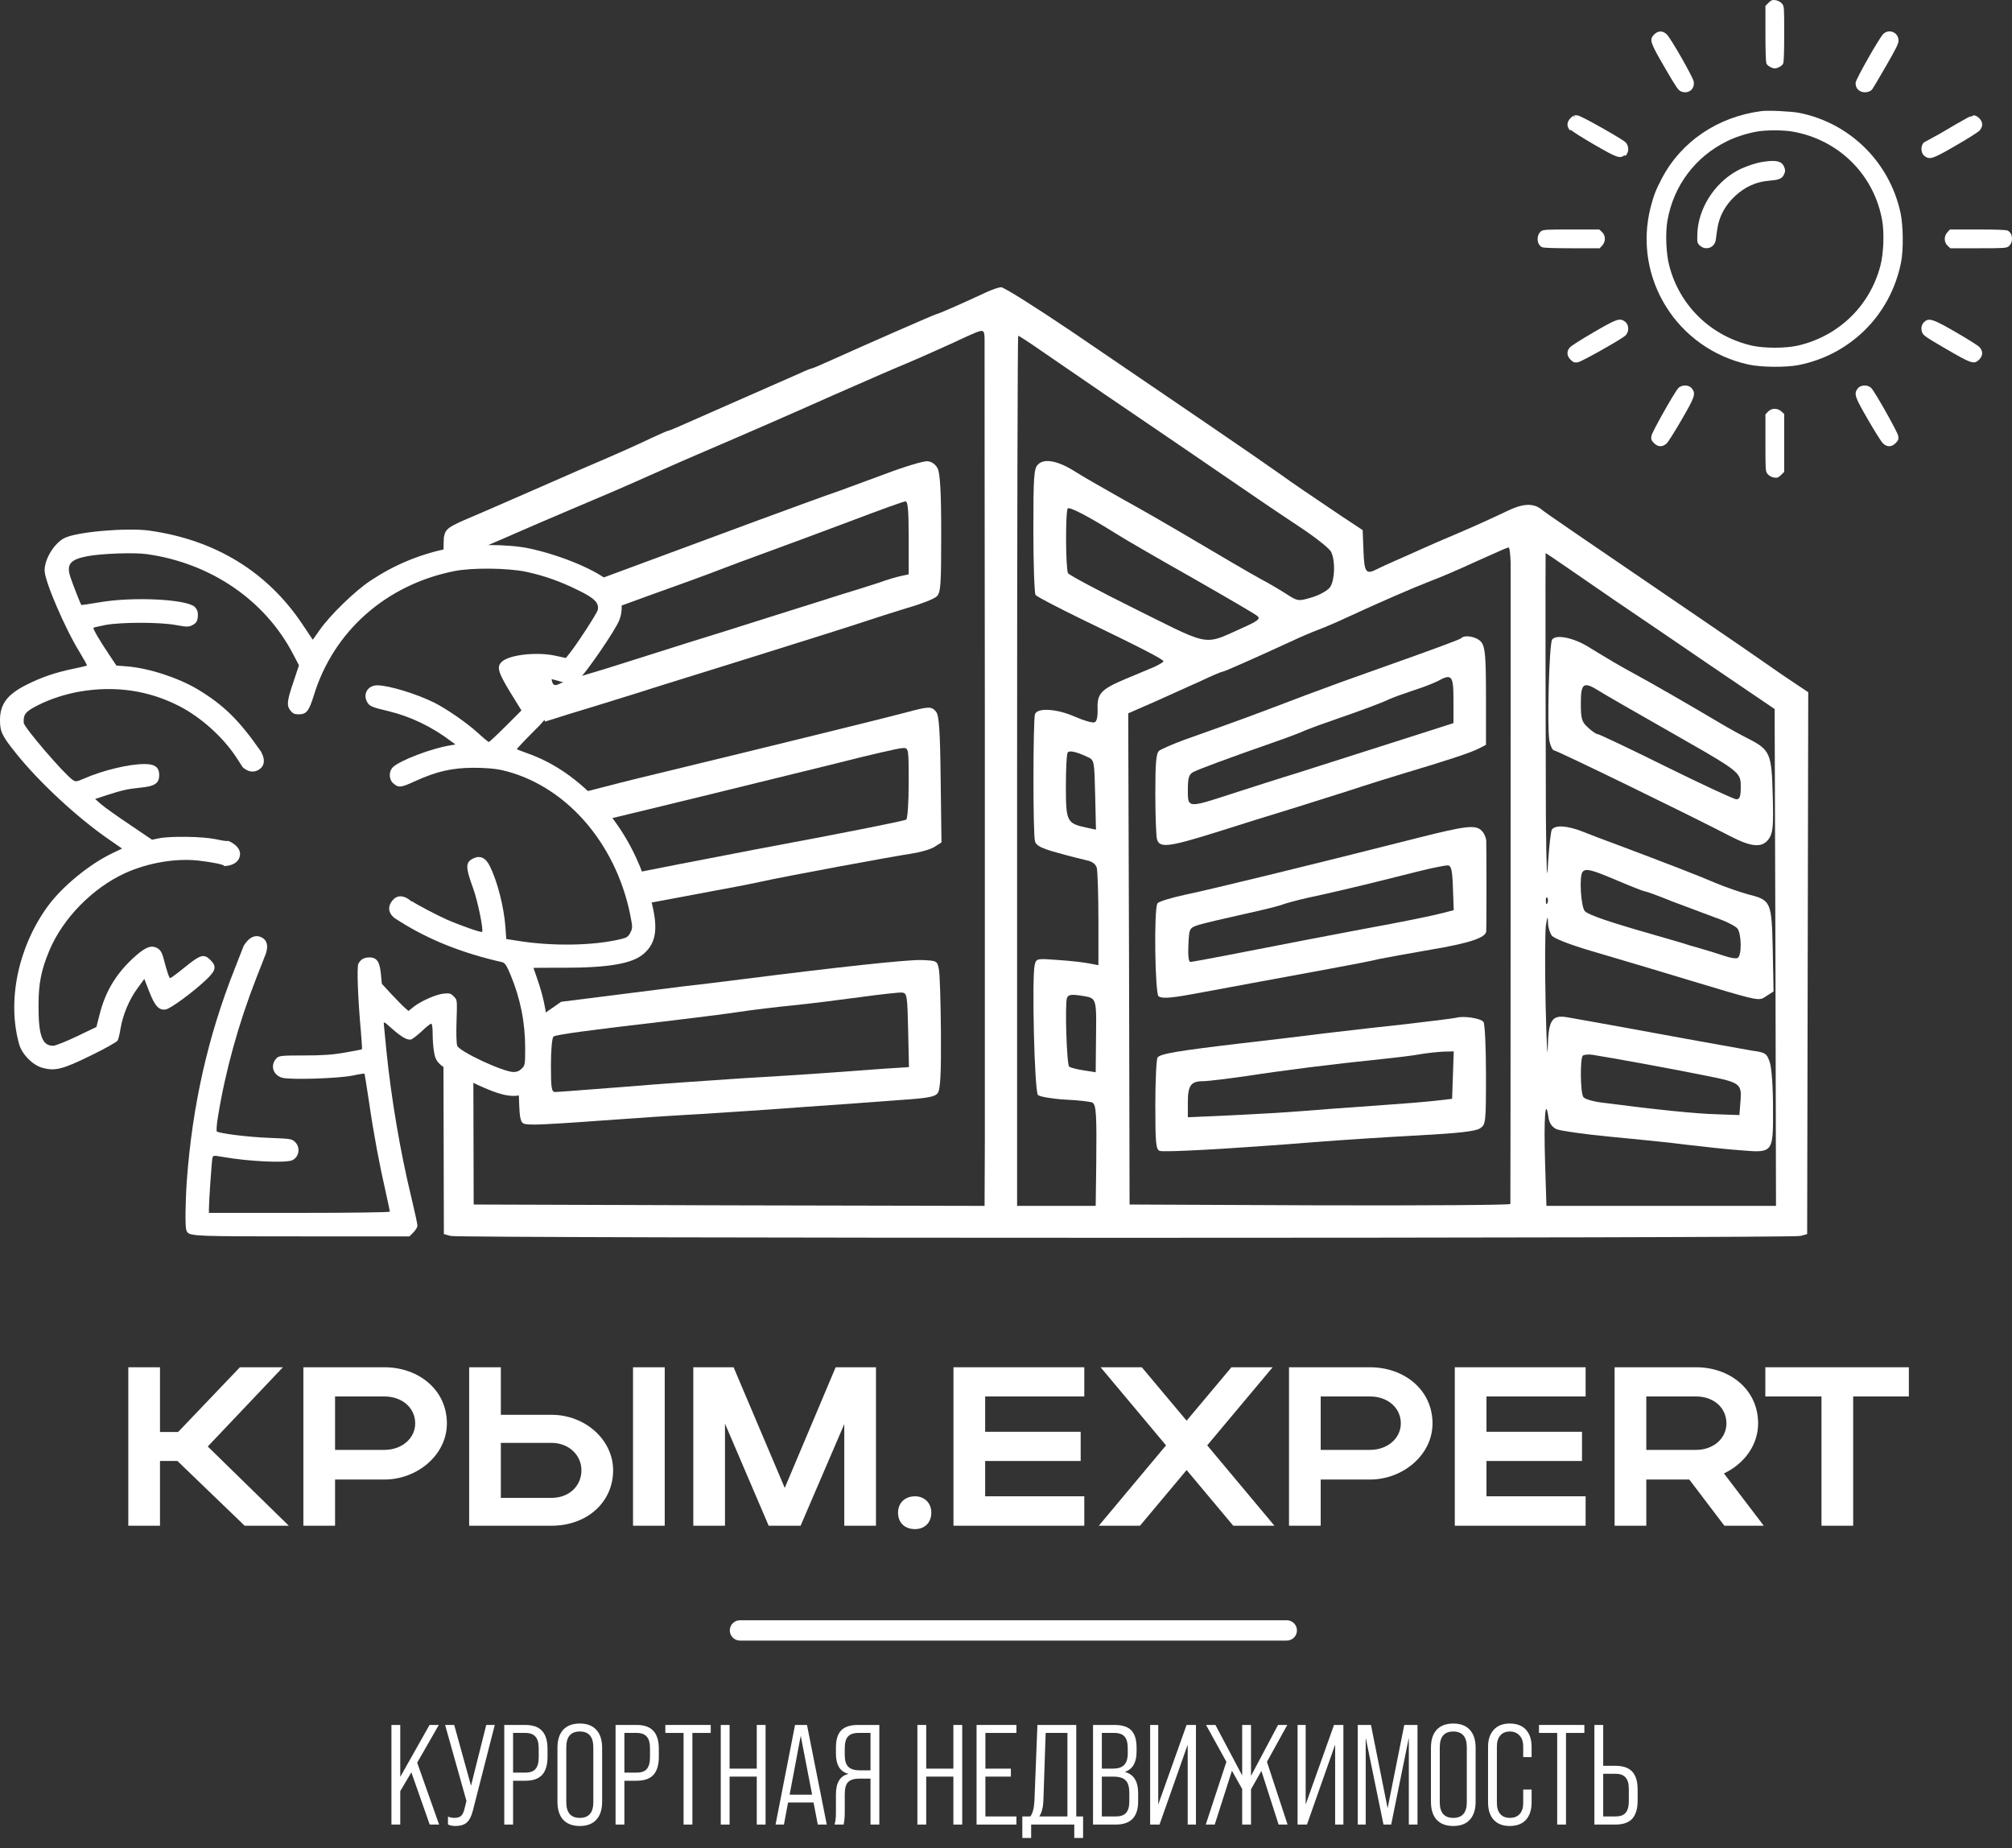 <?xml version="1.0" encoding="UTF-8"?> <svg xmlns="http://www.w3.org/2000/svg" width="184" height="169" viewBox="0 0 184 169" fill="none"><rect x="0" y="0" width="184" height="169" fill="#333333" stroke="none"/><path d="M14.632 133.596V139.516H11.734V125.026H14.632V130.946H16.288L21.939 125.026H25.872L19 132.271L26.411 139.516H22.374L16.226 133.596H14.632Z" fill="white"></path><path d="M27.744 139.516V125.026H35.155C38.26 125.026 40.868 127.075 40.868 130.159C40.868 133.078 38.115 135.293 35.155 135.293H30.642V139.516H27.744ZM37.97 130.159C37.97 128.731 36.77 127.696 35.155 127.696H30.642V132.581H35.155C36.749 132.581 37.97 131.526 37.97 130.159Z" fill="white"></path><path d="M42.905 125.026H45.803V129.373H50.44C53.524 129.373 56.071 131.671 56.071 134.444C56.071 137.384 53.669 139.516 50.44 139.516H42.905V125.026ZM57.892 125.026H60.79V139.516H57.892V125.026ZM53.172 134.444C53.172 133.037 51.993 131.94 50.44 131.94H45.803V136.97H50.44C52.034 136.97 53.172 135.893 53.172 134.444Z" fill="white"></path><path d="M66.301 130.18V139.516H63.403V125.026H67.088L71.766 136.059L76.423 125.026H80.108V139.516H77.21V130.222L73.215 139.516H70.296L66.301 130.18Z" fill="white"></path><path d="M82.127 138.315C82.127 137.446 82.748 136.825 83.68 136.825C84.549 136.825 85.17 137.446 85.17 138.315C85.17 139.247 84.549 139.826 83.68 139.826C82.748 139.826 82.127 139.247 82.127 138.315Z" fill="white"></path><path d="M87.196 139.516V125.026H99.16V127.696H90.094V130.925H98.829V133.596H90.094V136.825H99.16V139.516H87.196Z" fill="white"></path><path d="M110.401 132.167L116.549 139.516H112.782L108.518 134.424L104.254 139.516H100.486L106.634 132.167L100.652 125.026H104.419L108.518 129.911L112.616 125.026H116.384L110.401 132.167Z" fill="white"></path><path d="M117.882 139.516V125.026H125.292C128.397 125.026 131.005 127.075 131.005 130.159C131.005 133.078 128.252 135.293 125.292 135.293H120.78V139.516H117.882ZM128.107 130.159C128.107 128.731 126.907 127.696 125.292 127.696H120.78V132.581H125.292C126.886 132.581 128.107 131.526 128.107 130.159Z" fill="white"></path><path d="M133.043 139.516V125.026H145.007V127.696H135.941V130.925H144.676V133.596H135.941V136.825H145.007V139.516H133.043Z" fill="white"></path><path d="M157.697 139.516L154.489 135.293H150.556V139.516H147.658V125.026H155.11C158.215 125.026 160.782 127.075 160.782 130.159C160.782 132.188 159.457 133.885 157.656 134.734L161.299 139.516H157.697ZM157.884 130.159C157.884 128.731 156.724 127.696 155.11 127.696H150.556V132.581H155.11C156.704 132.581 157.884 131.526 157.884 130.159Z" fill="white"></path><path d="M166.577 139.516V127.696H161.443V125.026H174.567V127.696H169.475V139.516H166.577Z" fill="white"></path><path d="M40.156 166.843H39.297L37.619 162.067L36.604 163.785V166.843H35.797V157.734H36.604V162.484L39.284 157.734H40.13L38.152 161.183L40.156 166.843Z" fill="white"></path><path d="M43.075 163.291L44.467 157.734H45.248L43.244 165.568C43.114 166.08 42.927 166.444 42.684 166.661C42.441 166.869 42.094 166.973 41.643 166.973C41.366 166.973 41.14 166.926 40.967 166.83V166.114C41.149 166.192 41.344 166.232 41.552 166.232C41.812 166.232 42.012 166.175 42.151 166.062C42.289 165.941 42.394 165.741 42.463 165.464L42.658 164.683L40.706 157.734H41.539L43.075 163.291Z" fill="white"></path><path d="M46.922 166.843H46.116V157.734H48.041C48.736 157.734 49.247 157.916 49.577 158.281C49.907 158.636 50.072 159.183 50.072 159.92V160.649C50.072 161.386 49.907 161.937 49.577 162.302C49.247 162.657 48.736 162.835 48.041 162.835H46.922V166.843ZM46.922 158.463V162.093H48.041C48.467 162.093 48.775 161.985 48.965 161.768C49.165 161.543 49.265 161.183 49.265 160.688V159.868C49.265 159.374 49.165 159.018 48.965 158.801C48.775 158.576 48.467 158.463 48.041 158.463H46.922Z" fill="white"></path><path d="M50.98 164.748V159.829C50.98 159.109 51.154 158.558 51.501 158.177C51.856 157.795 52.364 157.604 53.023 157.604C53.683 157.604 54.186 157.795 54.533 158.177C54.889 158.558 55.066 159.109 55.066 159.829V164.748C55.066 165.468 54.889 166.019 54.533 166.401C54.186 166.782 53.683 166.973 53.023 166.973C52.364 166.973 51.856 166.782 51.501 166.401C51.154 166.019 50.98 165.468 50.98 164.748ZM54.26 164.8V159.777C54.26 158.814 53.847 158.333 53.023 158.333C52.199 158.333 51.787 158.814 51.787 159.777V164.8C51.787 165.754 52.199 166.232 53.023 166.232C53.847 166.232 54.26 165.754 54.26 164.8Z" fill="white"></path><path d="M57.101 166.843H56.295V157.734H58.221C58.914 157.734 59.426 157.916 59.756 158.281C60.086 158.636 60.251 159.183 60.251 159.92V160.649C60.251 161.386 60.086 161.937 59.756 162.302C59.426 162.657 58.914 162.835 58.221 162.835H57.101V166.843ZM57.101 158.463V162.093H58.221C58.646 162.093 58.954 161.985 59.144 161.768C59.344 161.543 59.444 161.183 59.444 160.688V159.868C59.444 159.374 59.344 159.018 59.144 158.801C58.954 158.576 58.646 158.463 58.221 158.463H57.101Z" fill="white"></path><path d="M63.319 166.843H62.513V158.463H60.847V157.734H64.998V158.463H63.319V166.843Z" fill="white"></path><path d="M66.721 166.843H65.914V157.734H66.721V161.729H69.207V157.734H70.013V166.843H69.207V162.458H66.721V166.843Z" fill="white"></path><path d="M75.609 166.843H74.789L74.399 164.826H72.07L71.692 166.843H70.925L72.707 157.734H73.8L75.609 166.843ZM73.228 158.723L72.213 164.11H74.269L73.228 158.723Z" fill="white"></path><path d="M80.416 157.734V166.843H79.609V162.64H78.607C78.113 162.64 77.761 162.748 77.553 162.965C77.354 163.173 77.254 163.538 77.254 164.058V165.737C77.254 166.179 77.219 166.548 77.15 166.843H76.317C76.404 166.592 76.447 166.227 76.447 165.75V164.097C76.447 163.022 76.82 162.397 77.566 162.224V162.198C76.82 161.998 76.447 161.386 76.447 160.363V159.803C76.447 159.083 76.608 158.558 76.929 158.229C77.249 157.899 77.766 157.734 78.477 157.734H80.416ZM78.62 161.885H79.609V158.463H78.49C78.056 158.463 77.74 158.576 77.54 158.801C77.349 159.018 77.254 159.374 77.254 159.868V160.506C77.254 160.992 77.362 161.343 77.579 161.56C77.805 161.777 78.152 161.885 78.62 161.885Z" fill="white"></path><path d="M84.703 166.843H83.896V157.734H84.703V161.729H87.188V157.734H87.995V166.843H87.188V162.458H84.703V166.843Z" fill="white"></path><path d="M92.953 166.843H89.309V157.734H92.953V158.463H90.116V161.729H92.446V162.458H90.116V166.101H92.953V166.843Z" fill="white"></path><path d="M98.425 157.734V166.101H99.05V168.066H98.243V166.843H94.3V168.066H93.493V166.101H94.222C94.43 165.85 94.556 165.386 94.599 164.709L94.873 157.734H98.425ZM95.042 166.101H97.618V158.463H95.627L95.419 164.683C95.393 165.282 95.267 165.754 95.042 166.101Z" fill="white"></path><path d="M102.041 166.843H99.959V157.734H101.924C102.635 157.734 103.147 157.899 103.459 158.229C103.78 158.558 103.941 159.083 103.941 159.803V160.181C103.941 161.152 103.594 161.764 102.9 162.015V162.041C103.689 162.258 104.084 162.9 104.084 163.967V164.735C104.084 166.14 103.403 166.843 102.041 166.843ZM100.765 158.463V161.729H101.767C102.236 161.729 102.579 161.621 102.795 161.404C103.021 161.178 103.134 160.823 103.134 160.337V159.868C103.134 159.374 103.038 159.018 102.848 158.801C102.657 158.576 102.34 158.463 101.898 158.463H100.765ZM100.765 162.458V166.101H102.041C102.475 166.101 102.787 165.993 102.978 165.776C103.177 165.559 103.277 165.208 103.277 164.722V163.941C103.277 163.403 103.164 163.022 102.939 162.796C102.722 162.571 102.344 162.458 101.807 162.458H100.765Z" fill="white"></path><path d="M105.923 165.008L108.513 157.734H109.372V166.843H108.617V159.53L106.04 166.843H105.182V157.734H105.923V165.008Z" fill="white"></path><path d="M117.75 166.843H116.93L115.356 161.937L114.406 163.616V166.843H113.599V163.59L112.662 161.924L111.088 166.843H110.268L112.155 161.104L110.294 157.734H111.153L113.599 162.354V157.734H114.406V162.393L116.878 157.734H117.724L115.863 161.104L117.75 166.843Z" fill="white"></path><path d="M119.406 165.008L121.996 157.734H122.855V166.843H122.1V159.53L119.523 166.843H118.665V157.734H119.406V165.008Z" fill="white"></path><path d="M124.896 166.843H124.167V157.734H125.377L126.9 165.347L128.422 157.734H129.632V166.843H128.839V158.905L127.225 166.843H126.522L124.896 158.905V166.843Z" fill="white"></path><path d="M130.862 164.748V159.829C130.862 159.109 131.035 158.558 131.382 158.177C131.738 157.795 132.245 157.604 132.905 157.604C133.564 157.604 134.067 157.795 134.414 158.177C134.77 158.558 134.948 159.109 134.948 159.829V164.748C134.948 165.468 134.77 166.019 134.414 166.401C134.067 166.782 133.564 166.973 132.905 166.973C132.245 166.973 131.738 166.782 131.382 166.401C131.035 166.019 130.862 165.468 130.862 164.748ZM134.141 164.8V159.777C134.141 158.814 133.729 158.333 132.905 158.333C132.081 158.333 131.668 158.814 131.668 159.777V164.8C131.668 165.754 132.081 166.232 132.905 166.232C133.729 166.232 134.141 165.754 134.141 164.8Z" fill="white"></path><path d="M138.063 166.973C137.438 166.973 136.952 166.787 136.605 166.414C136.258 166.032 136.085 165.503 136.085 164.826V159.738C136.085 159.07 136.258 158.55 136.605 158.177C136.952 157.795 137.438 157.604 138.063 157.604C138.705 157.604 139.199 157.791 139.546 158.164C139.893 158.537 140.067 159.061 140.067 159.738V160.675H139.299V159.699C139.299 159.265 139.186 158.931 138.961 158.697C138.744 158.454 138.449 158.333 138.076 158.333C137.703 158.333 137.412 158.454 137.204 158.697C136.996 158.931 136.892 159.265 136.892 159.699V164.878C136.892 165.312 136.996 165.646 137.204 165.88C137.412 166.114 137.703 166.232 138.076 166.232C138.466 166.232 138.766 166.114 138.974 165.88C139.191 165.646 139.299 165.312 139.299 164.878V163.642H140.067V164.826C140.067 165.503 139.893 166.032 139.546 166.414C139.199 166.787 138.705 166.973 138.063 166.973Z" fill="white"></path><path d="M143.213 166.843H142.407V158.463H140.741V157.734H144.892V158.463H143.213V166.843Z" fill="white"></path><path d="M147.734 166.843H145.809V157.734H146.615V161.469H147.734C148.428 161.469 148.94 161.647 149.27 162.002C149.6 162.358 149.764 162.905 149.764 163.642V164.644C149.764 165.39 149.6 165.945 149.27 166.31C148.94 166.665 148.428 166.843 147.734 166.843ZM146.615 162.198V166.101H147.734C148.16 166.101 148.467 165.993 148.658 165.776C148.858 165.55 148.958 165.19 148.958 164.696V163.603C148.958 163.108 148.858 162.753 148.658 162.536C148.467 162.31 148.16 162.198 147.734 162.198H146.615Z" fill="white"></path><path fill-rule="evenodd" clip-rule="evenodd" d="M66.742 149.09C66.742 148.577 67.158 148.16 67.672 148.16H117.678C118.191 148.16 118.608 148.577 118.608 149.09C118.608 149.603 118.191 150.019 117.678 150.019H67.672C67.158 150.019 66.742 149.603 66.742 149.09Z" fill="white"></path><path fill-rule="evenodd" clip-rule="evenodd" d="M135.499 58.762C135.821 59.208 135.895 60.125 135.895 63.719V68.107L135.226 68.454C134.507 68.825 132.326 69.544 128.335 70.734L128.205 70.774C126.996 71.144 125.302 71.662 124.37 71.973C123.78 72.175 122.547 72.562 121.173 72.993C120.353 73.251 119.483 73.523 118.669 73.783C116.488 74.452 113.042 75.518 111.035 76.162C106.821 77.476 106.028 77.55 105.805 76.732C105.73 76.435 105.656 74.551 105.656 72.568C105.656 69.767 105.73 68.875 106.003 68.652C106.201 68.503 107.218 68.057 108.283 67.66C113.915 65.654 113.984 65.628 119.132 63.675L119.536 63.521C121.247 62.877 123.973 61.885 125.609 61.315C131.558 59.208 133.466 58.49 133.615 58.366C133.962 57.994 135.152 58.242 135.499 58.762ZM129.203 63.149C130.07 62.877 131.087 62.48 131.434 62.307C132.772 61.563 132.921 61.737 132.921 64.017V66.124L127.418 67.884C125.274 68.564 122.725 69.378 120.806 69.992L120.79 69.997C119.987 70.253 119.297 70.474 118.793 70.635C117.082 71.155 114.306 72.048 112.621 72.593L112.507 72.63C110.038 73.433 109.141 73.725 108.816 73.415C108.63 73.239 108.63 72.866 108.63 72.282L108.63 72.221C108.63 71.131 108.729 70.833 109.101 70.61C109.622 70.337 112.15 69.395 116.19 67.983C117.553 67.512 119.016 66.966 119.412 66.768C119.834 66.595 121.048 66.148 122.139 65.777C124.295 65.033 126.328 64.29 127.096 63.918C127.369 63.794 128.311 63.447 129.203 63.149Z" fill="white"></path><path fill-rule="evenodd" clip-rule="evenodd" d="M135.92 76.881C135.895 76.584 135.722 76.162 135.499 75.964C134.953 75.394 134.036 75.518 129.699 76.608C120.23 79.013 110.787 81.318 108.506 81.789C107.143 82.086 105.953 82.433 105.854 82.607C105.507 83.127 105.631 90.885 105.953 91.108C106.375 91.356 107.218 91.257 110.241 90.687C111.524 90.443 112.78 90.213 114.6 89.879C116.297 89.568 118.485 89.166 121.643 88.58C123.552 88.233 125.584 87.837 126.154 87.688C126.749 87.564 128.831 87.192 130.814 86.845C134.359 86.25 135.87 85.754 135.92 85.16C135.945 84.837 135.945 77.749 135.92 76.881ZM128.316 80.029C128.776 79.913 129.253 79.793 129.699 79.682C130.988 79.36 132.227 79.112 132.425 79.136C132.723 79.161 132.822 79.608 132.871 81.194L132.946 83.226L132.004 83.474C130.938 83.747 128.682 84.218 124.494 84.986L122.8 85.308C121.526 85.55 120.162 85.81 119.288 85.978C113.216 87.167 109.101 87.96 108.853 87.96C108.705 87.96 108.63 87.341 108.68 86.424C108.724 85.494 108.742 85.118 108.937 84.903C109.07 84.757 109.285 84.685 109.646 84.565L109.646 84.565L109.647 84.565C110.142 84.416 111.927 83.995 113.612 83.623C115.298 83.251 116.959 82.855 117.306 82.706C117.653 82.582 118.644 82.309 119.536 82.111C121.296 81.739 124.469 80.996 126.229 80.549C126.633 80.452 127.437 80.25 128.306 80.031L128.307 80.031L128.315 80.029L128.316 80.029Z" fill="white"></path><path fill-rule="evenodd" clip-rule="evenodd" d="M135.672 93.463C135.796 93.636 135.895 95.818 135.895 98.296C135.895 102.708 135.87 102.832 135.35 103.179C134.929 103.452 133.367 103.625 129.699 103.824C126.898 103.972 122.61 104.245 120.156 104.443C112.348 105.063 106.449 105.385 106.053 105.237C105.706 105.113 105.656 104.493 105.656 101.048C105.656 98.817 105.755 96.884 105.854 96.71C106.077 96.363 107.688 96.09 113.588 95.396C115.967 95.124 119.313 94.727 121.023 94.504C121.316 94.47 121.657 94.43 122.032 94.387L122.033 94.386L122.035 94.386L122.036 94.386L122.039 94.386C123.857 94.174 126.49 93.867 128.459 93.661C130.839 93.389 132.97 93.116 133.169 93.067C133.838 92.868 135.474 93.116 135.672 93.463ZM126.229 96.859C127.666 96.71 129.327 96.512 129.947 96.388C130.566 96.289 131.483 96.189 132.004 96.165L132.946 96.14L132.797 100.478L131.31 100.651C130.492 100.75 128.038 100.949 125.857 101.097C123.676 101.246 120.676 101.469 119.165 101.593C117.677 101.717 114.678 101.89 112.547 101.99L108.63 102.163V100.8C108.63 99.263 108.903 98.867 110.018 98.867C110.465 98.867 112.249 98.643 114.009 98.395C117.355 97.875 121.891 97.305 126.229 96.859Z" fill="white"></path><path fill-rule="evenodd" clip-rule="evenodd" d="M145.377 59.223L145.19 59.109C143.827 58.291 142.265 57.994 141.943 58.49C141.67 58.911 141.472 66.57 141.695 67.76C141.794 68.231 141.993 68.627 142.141 68.627C142.389 68.627 154.609 74.576 158.228 76.46C160.235 77.501 161.202 77.55 161.797 76.658C162.144 76.113 162.194 75.493 162.119 72.742C162.02 68.925 161.896 68.578 159.913 67.561C159.17 67.19 158.054 66.57 157.435 66.198C154.088 64.215 151.015 62.455 149.553 61.662C147.92 60.774 147.264 60.374 145.378 59.224L145.378 59.224L145.378 59.224L145.377 59.223ZM144.57 64.29C144.57 65.727 144.645 66 145.215 66.52C145.587 66.867 145.983 67.14 146.132 67.14C146.256 67.14 149.082 68.478 152.378 70.114C155.7 71.75 158.575 73.089 158.798 73.089C159.095 73.089 159.194 72.841 159.194 71.998V71.967C159.194 71.69 159.195 71.469 159.14 71.263C158.929 70.455 157.892 69.864 152.798 66.962L152.502 66.793C149.577 65.132 146.776 63.521 146.306 63.224C144.818 62.282 144.57 62.431 144.57 64.29Z" fill="white"></path><path fill-rule="evenodd" clip-rule="evenodd" d="M117.058 43.345C114.901 41.808 107.218 36.578 97.923 30.258C94.651 28.052 91.776 26.243 91.553 26.267C91.329 26.267 90.71 26.49 90.165 26.738C88.43 27.556 85.802 28.721 85.653 28.721C85.529 28.721 79.035 31.572 75.962 32.96C75.094 33.356 74.326 33.678 74.276 33.678C74.202 33.678 73.682 33.877 73.112 34.149C72.758 34.303 71.737 34.753 70.474 35.308L70.472 35.309L70.436 35.325C69.673 35.661 68.823 36.035 67.981 36.405C67.547 36.596 67.107 36.789 66.673 36.98C64.854 37.779 63.158 38.524 62.577 38.784C61.858 39.107 61.214 39.379 61.14 39.379C61.065 39.379 60.322 39.702 59.479 40.098C57.744 40.916 56.703 41.387 52.762 43.072C51.902 43.453 50.697 43.978 49.516 44.493C48.622 44.883 47.742 45.266 47.036 45.576C45.4 46.295 43.69 47.038 43.269 47.212C40.914 48.203 40.741 48.352 40.592 49.145C40.579 49.22 40.567 49.744 40.557 50.653L43.929 50.202C44.09 50.099 44.277 50.001 44.483 49.913C45.078 49.666 46.392 49.096 47.408 48.649C48.424 48.203 50.73 47.212 52.489 46.468C54.274 45.725 57.397 44.386 59.429 43.469C61.487 42.552 63.866 41.511 64.758 41.139C68.576 39.503 72.095 37.967 76.16 36.157C76.644 35.946 77.152 35.723 77.665 35.498L77.665 35.498C79.676 34.616 81.761 33.702 82.729 33.307C83.968 32.786 85.852 31.943 86.942 31.448C88.033 30.927 89.099 30.456 89.297 30.382C89.966 30.134 90.041 30.208 90.041 31.125C90.041 31.646 90.041 46.964 90.065 65.157V104.27L90.041 110.268L66.692 110.219L43.318 110.144L43.288 98.241L40.555 97.109L40.592 112.846L41.212 113.019C42.029 113.243 163.829 113.243 164.647 113.019L165.267 112.846L165.366 63.298L164.325 62.604C163.755 62.232 162.441 61.34 161.425 60.621C160.409 59.902 157.831 58.142 155.724 56.705C144.521 49.071 141.447 46.964 141.076 46.666C140.282 45.972 139.316 45.997 137.754 46.766C136.936 47.162 135.053 48.03 133.541 48.674C132.053 49.294 130.368 50.037 129.823 50.285C129.277 50.533 128.286 50.979 127.592 51.277C126.923 51.574 126.154 51.921 125.931 52.045C124.915 52.566 124.766 52.343 124.692 50.384L124.618 48.476L122.635 47.162C119.611 45.13 118.371 44.287 117.058 43.345ZM93.015 70.486V110.268H100.203L100.253 106.476C100.302 101.965 100.253 101.023 99.906 100.825C99.782 100.75 98.666 100.601 97.427 100.552C96.212 100.478 95.072 100.279 94.924 100.131C94.601 99.808 94.353 89.349 94.626 88.233C94.775 87.638 94.8 87.638 96.807 87.787C97.923 87.861 99.212 88.01 99.658 88.109L100.451 88.258V84.094C100.451 81.789 100.376 79.657 100.302 79.36C100.203 79.013 99.881 78.765 99.36 78.666C98.939 78.567 97.724 78.269 96.683 77.972C95.246 77.575 94.75 77.327 94.651 76.931C94.453 76.237 94.477 65.777 94.651 65.306C94.874 64.686 96.683 64.81 98.344 65.554C99.137 65.901 99.93 66.124 100.104 66.049C100.302 65.975 100.401 65.529 100.376 64.81C100.327 63.422 100.699 63.025 102.929 62.084C103.037 62.039 103.149 61.992 103.262 61.945C103.417 61.881 103.576 61.815 103.735 61.749L103.736 61.748L103.737 61.748L103.738 61.747C104.425 61.462 105.111 61.177 105.482 61.018C105.978 60.795 106.4 60.547 106.4 60.472C106.4 60.299 104.392 59.258 98.84 56.581C96.659 55.515 94.8 54.548 94.7 54.4C94.601 54.251 94.502 51.599 94.502 48.501C94.502 43.568 94.552 42.825 94.924 42.478C95.494 41.883 96.758 42.131 98.319 43.122C99.013 43.568 100.971 44.684 102.682 45.65C104.392 46.592 106.672 47.906 107.763 48.55C111.877 50.979 114.232 52.367 115.323 52.962C115.942 53.284 116.959 53.879 117.578 54.276C118.694 54.995 118.718 54.995 119.982 54.623C120.701 54.4 121.42 54.003 121.643 53.681C122.065 53.061 122.139 51.326 121.742 50.484C121.618 50.161 120.181 49.046 118.594 48.005C117.008 46.964 114.133 45.006 112.224 43.692C110.477 42.489 107.856 40.705 106.114 39.518L106.109 39.514L106.107 39.513L105.656 39.206C102.731 37.232 99.471 34.994 95.381 32.186L95.171 32.042C94.106 31.299 93.189 30.704 93.114 30.704C93.064 30.704 93.015 48.6 93.015 70.486ZM97.675 52.417C97.452 52.07 97.427 46.716 97.65 46.493C97.799 46.319 99.534 47.212 102.062 48.798C102.88 49.319 106.053 51.153 109.126 52.888C112.2 54.648 114.852 56.184 115.025 56.358C115.273 56.581 115 56.804 113.662 57.399C113.412 57.511 113.183 57.617 112.97 57.714L112.967 57.715L112.967 57.715C111.998 58.16 111.383 58.442 110.748 58.499C109.647 58.597 108.486 58.017 105.312 56.432C104.886 56.219 104.424 55.988 103.921 55.738C100.575 54.078 97.774 52.59 97.675 52.417ZM135.028 51.326C133.541 52.02 131.632 52.838 130.814 53.136C129.277 53.731 126.179 55.069 123.13 56.482C122.188 56.928 120.999 57.424 120.528 57.597C120.057 57.771 118.941 58.242 118.049 58.663C114.876 60.125 111.927 61.439 111.753 61.439C111.654 61.439 110.787 61.811 109.795 62.282C109.475 62.426 109.063 62.611 108.606 62.816L108.595 62.821C107.639 63.25 106.493 63.764 105.606 64.166L103.177 65.231L103.252 87.688L103.301 110.144L120.726 110.219C130.294 110.243 138.126 110.194 138.126 110.095C138.151 109.475 138.151 52.64 138.151 51.45C138.126 50.682 138.052 50.037 137.953 50.062C137.86 50.062 137.12 50.393 136.123 50.839L136.123 50.839L136.111 50.844C135.774 50.995 135.408 51.158 135.028 51.326ZM141.348 50.583C141.323 50.93 141.348 69.346 141.373 74.7C141.423 79.731 141.472 80.896 141.571 78.913C141.67 77.401 141.819 76.038 141.918 75.865C142.216 75.419 143.331 75.493 144.719 76.038C145.388 76.311 146.826 76.856 147.917 77.253C152.205 78.864 155.427 80.103 156.964 80.772C157.856 81.144 159.17 81.59 159.888 81.789C161.97 82.309 162.02 82.458 162.119 86.845L162.194 90.662L161.574 91.059C161.534 91.085 161.497 91.109 161.462 91.133L161.462 91.133C161.377 91.19 161.304 91.239 161.225 91.277C160.732 91.513 160.025 91.3 154.899 89.758L154.361 89.596C152.039 88.886 149.138 88.028 147.095 87.423L147.087 87.421C146.495 87.246 145.974 87.092 145.562 86.969C143.604 86.399 142.092 85.804 141.918 85.556C141.745 85.333 141.571 84.788 141.571 84.391C141.547 83.722 141.522 83.747 141.373 84.614C141.299 85.16 141.274 88.382 141.348 91.802C141.423 95.198 141.522 97.032 141.547 95.843C141.596 93.265 141.918 92.794 143.306 93.017C144.595 93.24 148.735 93.984 154.113 94.975L155.332 95.196C157.518 95.592 159.558 95.961 160.186 96.066C161.45 96.239 161.574 96.314 161.847 97.131C162.02 97.627 162.144 99.412 162.144 101.271C162.158 103.582 162.164 104.61 161.662 105.026C161.26 105.358 160.532 105.297 159.219 105.187C158.054 105.113 155.873 104.865 154.361 104.691C152.874 104.493 149.676 104.171 147.297 103.948C144.917 103.725 142.687 103.402 142.34 103.254C141.894 103.031 141.67 102.684 141.596 102.089C141.323 100.254 141.175 102.312 141.299 106.278L141.423 110.268H162.417L162.367 87.564L162.293 64.835L155.972 60.547C153.474 58.834 150.835 57.044 149.145 55.898L149.138 55.893C148.484 55.45 147.973 55.103 147.669 54.895C146.988 54.431 146.007 53.755 145.077 53.112L145.076 53.111L145.057 53.098L145.057 53.098C144.504 52.717 143.971 52.349 143.529 52.045C142.315 51.202 141.348 50.558 141.348 50.583ZM97.65 68.801C97.551 68.875 97.477 70.263 97.477 71.874C97.477 75.146 97.551 75.295 99.41 75.691L100.228 75.865L100.153 72.64C100.079 69.569 100.077 69.494 99.459 69.222C98.468 68.751 97.823 68.602 97.65 68.801ZM144.942 83.325C144.57 82.954 144.397 80.029 144.744 79.707C145.041 79.384 145.587 79.533 147.917 80.525C149.206 81.07 150.346 81.516 150.445 81.516C150.569 81.516 151.659 81.913 152.874 82.408C154.113 82.879 155.898 83.549 156.84 83.895C157.806 84.218 158.723 84.689 158.897 84.912C159.269 85.432 159.294 87.366 158.922 87.589C158.773 87.688 158.203 87.589 157.633 87.39C157.063 87.192 156.096 86.895 155.476 86.721C154.857 86.548 154.088 86.325 153.741 86.201C153.394 86.102 152.279 85.779 151.263 85.482C147.173 84.317 145.289 83.672 144.942 83.325ZM141.373 82.408C141.373 82.681 141.447 82.755 141.522 82.557C141.596 82.384 141.571 82.16 141.497 82.086C141.423 81.987 141.348 82.136 141.373 82.408ZM97.774 97.528C97.551 97.305 97.377 91.802 97.576 91.257C97.7 90.96 97.947 90.91 98.79 91.034C98.823 91.039 98.855 91.044 98.886 91.049C98.918 91.054 98.949 91.059 98.98 91.063L98.98 91.064C99.417 91.13 99.707 91.175 99.897 91.337C100.274 91.655 100.264 92.43 100.235 94.734L100.233 94.892C100.231 95.022 100.229 95.157 100.228 95.297L100.203 98.049L99.088 97.875C98.468 97.776 97.873 97.627 97.774 97.528ZM144.744 96.537C144.496 96.784 144.521 99.907 144.794 100.304C144.893 100.502 145.76 100.75 146.702 100.849C151.263 101.444 155.055 101.841 156.964 101.89L159.07 101.965L159.145 100.998C159.212 100.228 159.253 99.757 159.058 99.425C158.75 98.903 157.855 98.726 155.551 98.272C152.453 97.652 147.57 96.76 145.686 96.462C145.264 96.388 144.868 96.437 144.744 96.537Z" fill="white"></path><path fill-rule="evenodd" clip-rule="evenodd" d="M47.427 99.176C47.454 100.618 47.505 101.771 47.557 102.064C47.706 102.807 47.755 102.832 48.995 102.832C49.688 102.832 52.44 102.659 55.092 102.46C57.744 102.262 61.834 101.99 64.139 101.866C66.469 101.717 70.707 101.444 73.558 101.221C76.433 101.023 80.275 100.75 82.109 100.601C84.811 100.428 85.505 100.304 85.753 99.957C86 99.635 86.075 98.197 86.05 94.43C86.025 91.629 85.951 88.977 85.852 88.58C85.703 87.861 85.653 87.837 84.216 87.787C82.877 87.762 76.829 88.407 67.857 89.547C66.097 89.77 63.693 90.067 62.528 90.191C62.034 90.254 61.18 90.362 60.152 90.491L60.135 90.493C58.74 90.669 57.029 90.884 55.464 91.084C53.979 91.272 52.479 91.462 51.317 91.606L48.988 93.228V99.176H47.427ZM78.639 91.183C76.805 91.431 74.078 91.778 72.566 91.926C71.079 92.075 68.774 92.348 67.485 92.546C66.219 92.741 63.23 93.103 60.798 93.398L60.797 93.398L60.797 93.398L60.796 93.398L60.669 93.413C54.224 94.157 50.903 94.603 50.63 94.777C50.482 94.851 50.383 96.041 50.383 97.404C50.383 99.486 50.432 99.858 50.779 99.858C50.938 99.858 52.412 99.744 54.424 99.589L54.459 99.586C55.256 99.525 56.135 99.457 57.05 99.387C60.272 99.114 65.031 98.792 67.609 98.619C70.212 98.47 73.706 98.247 75.417 98.123L76.471 98.047L76.473 98.046C78.021 97.935 79.8 97.806 80.82 97.726L83.125 97.578L83.051 94.182C82.977 91.009 82.952 90.811 82.481 90.761C82.208 90.737 80.473 90.935 78.639 91.183Z" fill="white"></path><path d="M58.469 82.738C60.849 82.29 63.293 81.832 65.13 81.491C66.642 81.219 68.576 80.847 69.468 80.648C71.798 80.128 81.737 78.294 83.423 78.046C84.216 77.922 85.158 77.649 85.48 77.426L86.1 77.03L86.025 71.254C85.976 66.818 85.876 65.38 85.604 65.083C85.183 64.562 84.935 64.587 82.729 65.182C81.167 65.603 69.79 68.404 60.049 70.759C58.066 71.23 55.241 71.948 53.729 72.345C53.544 72.394 53.352 72.445 53.156 72.496L54.1 74.359L54.588 75.148C59.58 73.956 70.77 71.216 76.532 69.792C79.531 69.024 82.233 68.404 82.555 68.404C83.1 68.379 83.1 68.429 83.1 71.577C83.1 73.361 83.001 74.849 82.877 74.948C82.629 75.072 78.242 75.964 69.096 77.674C67.587 77.964 65.866 78.297 64.439 78.573L64.437 78.573L64.415 78.577C63.415 78.771 62.562 78.936 62.032 79.037C60.667 79.308 59.085 79.618 57.54 79.921L58.469 81.423V82.738Z" fill="white"></path><path d="M49.856 65.986C49.938 65.96 50.022 65.931 50.11 65.901C50.878 65.653 53.01 64.984 54.844 64.438C55.293 64.299 55.763 64.153 56.229 64.009L56.23 64.008C57.666 63.564 59.06 63.132 59.677 62.926C60.495 62.678 64.783 61.34 69.22 59.952C73.657 58.564 78.069 57.176 79.011 56.854C79.977 56.531 81.762 55.961 82.977 55.59C84.216 55.242 85.406 54.772 85.653 54.548C86.025 54.202 86.075 53.607 86.075 48.823C86.075 45.031 85.976 43.295 85.753 42.849C85.579 42.478 85.207 42.205 84.835 42.18C84.489 42.131 82.704 42.676 80.87 43.37C79.764 43.773 78.677 44.176 77.912 44.46L77.911 44.461L77.908 44.462L77.907 44.462C77.405 44.648 77.041 44.783 76.904 44.832C75.863 45.179 70.93 46.989 68.848 47.757C61.884 50.339 57.581 51.933 54.736 52.98L56.052 55.119L55.605 55.824C56.895 55.35 58.358 54.816 59.653 54.35C62.106 53.483 64.808 52.491 65.626 52.169C66.444 51.847 68.452 51.103 70.088 50.508C71.724 49.913 75.194 48.625 77.771 47.658C80.374 46.666 82.629 45.849 82.803 45.849C83.026 45.824 83.1 46.642 83.1 49.17V52.516L82.431 52.665C82.035 52.739 81.118 53.012 80.374 53.284C79.63 53.532 77.945 54.053 76.656 54.449C75.958 54.678 74.788 55.044 73.504 55.446L73.504 55.446C72.416 55.786 71.246 56.152 70.212 56.482C67.956 57.201 64.734 58.217 63.023 58.737C62.157 59.014 61.12 59.341 60.145 59.648L60.141 59.649C59.193 59.948 58.305 60.227 57.694 60.423C56.48 60.819 54.621 61.39 53.605 61.687C52.589 61.984 51.547 62.331 51.324 62.455C50.554 62.852 50.409 62.74 50.386 60.974H47.41C47.41 61.038 47.411 61.101 47.411 61.164L49.856 65.986Z" fill="white"></path><path d="M27.657 57.085C24.45 52.286 19.689 49.369 13.677 48.523C11.619 48.232 6.971 48.637 5.885 49.205C4.951 49.685 4.079 51.112 4.079 52.16C4.079 53.145 5.974 57.54 7.35 59.75C7.704 60.331 7.982 60.836 7.944 60.861C7.918 60.887 7.338 61.026 6.656 61.164C5.077 61.493 3.801 61.922 2.425 62.617C0.657 63.501 -0.012 64.397 0 65.888C0 66.898 0.202 67.315 1.44 68.855C3.587 71.545 7.148 74.841 10.053 76.824L11.164 77.595L10.242 78.037C8.158 79.034 5.671 81.08 4.357 82.886C1.642 86.624 0.632 91.55 1.756 95.502C2.021 96.412 2.981 97.397 3.865 97.637C5.026 97.965 5.721 97.788 8.297 96.525C9.586 95.906 10.684 95.275 10.76 95.149C10.836 95.01 10.949 94.517 11.025 94.05C11.227 92.812 11.821 91.398 12.553 90.4L13.197 89.516L13.639 90.653C14.157 91.992 14.536 92.408 15.155 92.307C15.61 92.231 17.655 90.729 18.88 89.567C19.752 88.733 19.828 88.367 19.247 87.786C18.653 87.193 18.337 87.281 16.923 88.43C16.241 88.986 15.622 89.441 15.572 89.441C15.471 89.441 15.294 88.923 14.94 87.584C14.789 86.978 14.549 86.7 14.094 86.586C13.639 86.473 13.071 86.776 12.099 87.685C10.558 89.138 9.623 90.716 9.106 92.775L8.815 93.911L7.022 94.77C6.037 95.237 5.064 95.629 4.862 95.629C3.852 95.629 3.511 94.681 3.524 91.903C3.524 89.921 3.776 88.67 4.521 86.902C5.759 83.96 8.487 81.181 11.467 79.83C13.538 78.895 16.064 78.466 18.148 78.693C19.36 78.832 20.497 79.06 20.497 79.173C20.497 79.178 20.492 79.197 20.484 79.227L20.542 79.192C20.542 79.192 21.759 79.192 21.936 78.263C22.104 77.382 20.951 76.918 20.831 76.872C20.831 76.887 20.829 76.896 20.825 76.9C20.8 76.938 20.295 76.862 19.714 76.736C18.527 76.483 15.546 76.445 14.523 76.66L13.905 76.786L11.871 75.41C10.747 74.665 9.573 73.819 9.257 73.553L8.701 73.061L9.699 72.733C11.177 72.253 11.631 72.152 12.844 72.025C14.17 71.899 14.561 71.621 14.561 70.876C14.561 70.156 14.17 69.866 13.21 69.866C11.77 69.866 9.383 70.447 7.628 71.217C7.022 71.482 6.921 71.495 6.668 71.331C5.91 70.838 2.198 66.519 2.172 66.102C2.122 65.319 2.324 65.067 3.473 64.486C4.597 63.917 5.923 63.488 7.237 63.248C10.495 62.68 13.576 63.122 16.38 64.562C18.337 65.559 20.358 67.365 21.57 69.196L22.164 70.106L22.154 70.117C22.306 70.268 22.968 70.851 23.702 70.362C24.539 69.805 23.888 68.782 23.888 68.782L23.916 68.767C23.878 68.739 23.846 68.696 23.806 68.641C21.873 65.862 20.446 64.461 18.097 63.046C16.304 61.973 13.627 61.101 11.631 60.937L10.646 60.861L9.964 59.838C9.08 58.525 8.474 57.477 8.55 57.401C8.575 57.376 9.08 57.262 9.649 57.148C11.139 56.883 14.536 56.883 16.052 57.148C17.087 57.338 17.264 57.338 17.58 57.174C17.984 56.972 18.097 56.757 18.097 56.176C18.097 55.911 17.996 55.671 17.807 55.494C17.049 54.787 12.136 54.547 9.093 55.077C8.196 55.229 7.451 55.343 7.439 55.317C7.35 55.216 6.618 53.322 6.428 52.741C6.062 51.604 6.416 51.162 7.994 50.859C9.257 50.619 12.263 50.506 13.425 50.67C19.272 51.491 24.235 54.875 26.811 59.826L27.342 60.836L26.824 62.389C26.23 64.132 26.205 64.524 26.571 64.991C26.773 65.244 26.938 65.319 27.317 65.319C28.024 65.319 28.251 65.029 28.693 63.614C30.486 57.729 35.311 53.461 41.549 52.223C43.216 51.895 46.411 51.933 48.116 52.286C49.771 52.64 51.299 53.183 52.941 54.004C54.38 54.711 54.784 55.128 54.671 55.759C54.608 56.075 52.751 58.929 52.044 59.8L51.753 60.167L50.68 59.939C48.962 59.599 46.512 59.889 45.868 60.533C45.414 60.988 45.553 61.48 46.651 63.286L47.687 64.966L46.247 66.405C45.452 67.201 44.757 67.845 44.706 67.845C44.643 67.845 44.189 67.466 43.696 67.012C42.661 66.077 40.918 64.865 39.705 64.246C38.102 63.45 35.55 62.667 34.502 62.667C33.656 62.667 33.176 63.425 33.555 64.157C33.77 64.574 33.972 64.663 35.525 65.029C37.559 65.521 39.503 66.456 41.284 67.807L41.65 68.073L41.145 68.161C39.453 68.439 36.599 69.525 35.942 70.144C35.55 70.51 35.55 71.242 35.929 71.596C36.447 72.063 36.637 72.038 37.963 71.432C39.933 70.535 41.309 70.219 43.292 70.207C44.353 70.207 45.249 70.282 45.843 70.409C51.589 71.697 56.262 76.938 57.626 83.606C57.853 84.768 57.866 84.844 57.651 85.273C57.474 85.639 57.335 85.74 56.805 85.867C54.304 86.485 50.427 86.549 47.194 86.005L46.298 85.867L46.222 84.768C46.083 82.924 45.489 80.588 44.795 79.198C44.416 78.428 43.911 78.201 43.292 78.491C42.56 78.845 42.547 79.262 43.279 81.257C43.684 82.381 44.239 85.058 44.088 85.21C43.999 85.298 42.105 84.629 40.829 84.073C39.987 83.696 37.918 82.618 37.7 82.421L37.644 82.445C37.644 82.445 36.622 81.423 35.878 82.353C35.135 83.282 36.064 83.933 36.064 83.933L36.06 83.936L36.574 84.263C39.213 85.93 42.269 87.155 45.894 87.976C46.171 88.039 46.31 88.228 46.677 89.112C47.586 91.284 48.028 93.482 48.028 95.843C48.028 97.334 48.015 97.422 47.712 97.713C47.51 97.927 47.27 98.028 46.967 98.028C46.032 98.028 42.017 96.159 41.815 95.629C41.739 95.439 41.713 94.53 41.751 93.368C41.801 91.842 41.812 91.513 41.661 91.296C41.62 91.237 41.567 91.185 41.499 91.12C41.233 90.842 41.107 90.805 40.59 90.855C39.895 90.918 38.493 91.537 37.811 92.08L37.356 92.446L37.041 92.168C36.864 92.029 36.321 91.461 35.816 90.931L34.919 89.958L34.831 89.036C34.717 87.912 34.452 87.546 33.77 87.546C33.277 87.559 32.987 87.723 32.772 88.127C32.621 88.405 32.734 91.398 33.012 94.416C33.075 95.237 33.126 95.932 33.1 95.944C33.075 95.97 32.381 96.109 31.56 96.248C30.423 96.45 29.514 96.513 27.809 96.513C25.725 96.513 25.523 96.538 25.296 96.765C24.69 97.371 24.942 98.293 25.788 98.546C26.496 98.761 30.865 98.622 32.229 98.357C32.81 98.23 33.303 98.154 33.328 98.18C33.353 98.205 33.542 99.392 33.757 100.819C34.161 103.623 34.692 106.464 35.285 109.053C35.487 109.95 35.652 110.733 35.652 110.796C35.652 110.859 32.153 110.91 27.38 110.91H19.108V110.48C19.108 109.811 19.36 106.212 19.423 105.909C19.487 105.643 19.512 105.643 20.396 105.795C22.758 106.212 26.129 106.363 26.723 106.098C27.354 105.808 27.493 104.936 27.001 104.444C26.698 104.141 26.609 104.128 24.702 104.052C22.795 103.989 20.042 103.648 19.828 103.459C19.777 103.421 19.815 102.815 19.929 102.145C20.598 97.978 21.81 93.608 23.427 89.466L24.174 87.561L24.167 87.558C24.167 87.558 24.91 86.163 23.888 85.699C22.996 85.293 22.387 86.303 22.246 86.567L22.252 86.574L21.457 88.607C19.007 94.783 17.592 101.097 17.087 107.942C16.948 109.925 16.923 112.173 17.037 112.488C17.059 112.546 17.08 112.597 17.109 112.644C17.365 113.057 18.287 113.057 27.632 113.057H37.445L37.811 112.69C38.013 112.488 38.177 112.21 38.177 112.072C38.177 111.933 37.925 110.783 37.622 109.508C36.599 105.302 35.778 100.44 35.336 96.071C35.28 95.453 35.22 94.851 35.175 94.405C35.14 94.049 35.114 93.793 35.108 93.709C35.071 93.381 35.096 93.393 35.803 94.025C36.712 94.833 37.268 95.149 37.609 95.048C37.748 94.997 38.19 94.656 38.581 94.29C38.973 93.911 39.352 93.608 39.428 93.608C39.516 93.608 39.566 93.962 39.566 94.517C39.566 95.022 39.617 95.78 39.693 96.197C39.844 97.195 40.211 97.51 42.522 98.647C45.868 100.301 47.018 100.541 48.369 99.847C49.19 99.43 49.846 98.672 50.061 97.864C50.162 97.51 50.187 96.614 50.137 95.187C50.061 92.913 49.809 91.448 49.114 89.453C48.937 88.935 48.786 88.506 48.786 88.506C48.786 88.493 50.048 88.493 51.589 88.493C55.656 88.493 57.828 88.115 58.851 87.231C59.962 86.283 60.19 85.02 59.647 82.747C58.699 78.757 56.919 75.46 54.279 72.834C52.398 70.952 50.402 69.638 48.154 68.855C47.7 68.691 47.308 68.54 47.27 68.514C47.245 68.489 47.864 67.82 48.659 67.024C49.595 66.089 50.039 65.655 50.081 65.185C50.12 64.754 49.821 64.293 49.253 63.387C48.786 62.642 48.407 62.011 48.407 61.973C48.407 61.809 49.947 61.947 50.743 62.175C52.157 62.592 52.461 62.604 52.814 62.276C53.585 61.556 56.3 57.603 56.641 56.694C57.095 55.507 56.805 54.256 55.883 53.334C54.772 52.223 51.374 50.783 48.407 50.152C46.487 49.735 42.875 49.735 40.956 50.152C38.291 50.72 36.081 51.642 33.871 53.107C32.469 54.029 30.183 56.252 29.249 57.59L28.605 58.5L27.657 57.085Z" fill="white"></path><path d="M162.392 0.017C162.253 -0.005 162.145 -0.011 162.04 0.029C161.938 0.068 161.849 0.145 161.735 0.254L161.734 0.256L161.452 0.538V3.101C161.452 3.921 161.46 4.567 161.476 5.022C161.484 5.249 161.494 5.43 161.506 5.563C161.512 5.629 161.518 5.684 161.525 5.728C161.532 5.768 161.54 5.808 161.555 5.837L161.556 5.838L161.556 5.84C161.591 5.904 161.66 5.969 161.732 6.023C161.806 6.08 161.896 6.133 161.984 6.17L161.985 6.17C162.11 6.222 162.207 6.254 162.309 6.254C162.412 6.254 162.509 6.222 162.634 6.17L162.635 6.17C162.723 6.133 162.812 6.08 162.887 6.023C162.959 5.969 163.027 5.904 163.063 5.84L163.063 5.838L163.064 5.837C163.078 5.808 163.087 5.768 163.094 5.728C163.101 5.684 163.107 5.629 163.113 5.563C163.125 5.431 163.135 5.25 163.143 5.023C163.159 4.569 163.167 3.926 163.167 3.109V3.1C163.167 1.871 163.167 1.243 163.144 0.894C163.132 0.719 163.114 0.607 163.083 0.521C163.051 0.432 163.006 0.377 162.958 0.321L162.957 0.319L162.955 0.317C162.822 0.175 162.6 0.055 162.394 0.017L162.392 0.017Z" fill="white"></path><path d="M173.622 3.713C173.622 2.979 172.788 2.603 172.243 3.091C172.192 3.137 172.115 3.24 172.025 3.372C171.933 3.507 171.819 3.684 171.693 3.888C171.441 4.296 171.136 4.814 170.842 5.332C170.548 5.849 170.264 6.367 170.053 6.774C169.948 6.977 169.861 7.154 169.799 7.289C169.769 7.357 169.744 7.416 169.727 7.463C169.718 7.486 169.711 7.508 169.706 7.528C169.701 7.546 169.697 7.568 169.697 7.589C169.697 7.772 169.736 7.933 169.82 8.067C169.905 8.201 170.032 8.301 170.195 8.371L170.196 8.372C170.359 8.439 170.552 8.452 170.727 8.423C170.901 8.394 171.071 8.322 171.182 8.206C171.192 8.196 171.201 8.184 171.208 8.174C171.216 8.162 171.227 8.147 171.238 8.13C171.261 8.095 171.292 8.048 171.328 7.99C171.4 7.875 171.496 7.715 171.611 7.524C171.839 7.141 172.139 6.628 172.454 6.08C172.917 5.277 173.207 4.76 173.382 4.411C173.555 4.066 173.622 3.869 173.622 3.713Z" fill="white"></path><path d="M152.419 3.135C152.238 2.967 152.043 2.875 151.84 2.88C151.637 2.885 151.443 2.986 151.263 3.162L151.261 3.163C151.159 3.268 151.073 3.372 151.038 3.511C151.003 3.649 151.022 3.806 151.092 4.011C151.231 4.415 151.59 5.055 152.259 6.207C152.793 7.124 153.1 7.64 153.305 7.937C153.511 8.235 153.628 8.33 153.789 8.382C154.104 8.489 154.406 8.435 154.618 8.263C154.831 8.091 154.943 7.809 154.896 7.483C154.891 7.447 154.877 7.402 154.859 7.354C154.84 7.303 154.815 7.243 154.784 7.174C154.721 7.037 154.635 6.862 154.533 6.665C154.328 6.269 154.056 5.775 153.776 5.284C153.495 4.792 153.204 4.302 152.961 3.913C152.839 3.718 152.729 3.548 152.638 3.416C152.549 3.286 152.473 3.186 152.42 3.135L152.419 3.135Z" fill="white"></path><path d="M163.246 15.617C163.252 15.488 163.212 15.366 163.142 15.217C163.088 15.095 163.013 14.993 162.91 14.914C162.807 14.835 162.681 14.783 162.531 14.751C162.233 14.689 161.826 14.709 161.276 14.79C160.55 14.893 159.494 15.263 158.823 15.633L158.822 15.633C156.721 16.813 155.273 19.145 155.222 21.441C155.213 21.801 155.21 22.005 155.242 22.142C155.278 22.297 155.359 22.371 155.474 22.474L155.476 22.475C156.024 22.938 156.807 22.643 156.911 21.933L156.911 21.931L156.911 21.929C156.928 21.77 156.987 21.356 157.038 21.006L157.039 21.005C157.197 19.83 157.747 18.795 158.668 17.933C159.563 17.096 160.598 16.621 161.739 16.53C162.169 16.496 162.468 16.453 162.681 16.378C162.899 16.301 163.031 16.189 163.115 16.02C163.193 15.869 163.241 15.746 163.246 15.617Z" fill="white"></path><path fill-rule="evenodd" clip-rule="evenodd" d="M164.529 10.319C164.177 10.25 163.474 10.19 162.788 10.157C162.103 10.124 161.419 10.117 161.108 10.157C157.11 10.662 153.734 12.94 151.959 16.351C151.429 17.361 151.231 17.886 150.957 18.929L150.957 18.93C149.295 25.399 153.357 31.919 159.935 33.341C160.518 33.466 161.367 33.532 162.21 33.539C163.053 33.547 163.899 33.496 164.478 33.383L164.478 33.383C166.756 32.929 168.778 31.876 170.44 30.282C172.18 28.611 173.362 26.435 173.85 24.012C173.967 23.441 174.018 22.597 174.009 21.753C174.001 20.908 173.932 20.056 173.807 19.469L173.807 19.469C172.805 14.817 169.164 11.236 164.529 10.319ZM160.618 12.04C161.482 11.881 163.052 11.881 163.934 12.032C168.163 12.774 171.396 15.982 172.129 20.168C172.331 21.319 172.255 23.201 171.961 24.31L171.96 24.31C171 27.99 168.112 30.77 164.372 31.612C163.824 31.733 163.069 31.795 162.31 31.795C161.551 31.795 160.795 31.733 160.248 31.612C156.507 30.77 153.619 27.99 152.659 24.31L152.659 24.31C152.365 23.201 152.289 21.319 152.49 20.168C153.046 16.992 155.025 14.348 157.914 12.925L157.915 12.925C158.679 12.538 159.733 12.201 160.618 12.041L160.618 12.04Z" fill="white"></path><path d="M180.998 10.804C180.851 10.656 180.684 10.566 180.503 10.541L180.342 10.628C180.228 10.636 180.11 10.672 179.989 10.734C179.532 10.975 178.323 11.677 177.356 12.254L175.947 13.021C175.782 13.176 175.712 13.42 175.719 13.649C175.725 13.878 175.81 14.116 175.987 14.257L175.988 14.258C176.1 14.345 176.21 14.416 176.347 14.442C176.484 14.468 176.635 14.448 176.828 14.382C177.21 14.252 177.795 13.927 178.829 13.33C179.361 13.024 179.87 12.717 180.263 12.47C180.459 12.346 180.627 12.237 180.755 12.15C180.88 12.066 180.974 11.997 181.015 11.955L181.017 11.954L181.018 11.953C181.186 11.771 181.277 11.574 181.273 11.371C181.269 11.169 181.171 10.977 180.998 10.804Z" fill="white"></path><path fill-rule="evenodd" clip-rule="evenodd" d="M144.286 10.557C144.148 10.535 144.04 10.529 143.935 10.569C143.833 10.607 143.744 10.685 143.63 10.794L143.629 10.795L143.628 10.796C143.452 10.977 143.352 11.17 143.348 11.374C143.344 11.578 143.438 11.772 143.61 11.953L143.61 11.954L143.678 11.89C143.805 12.026 144.774 12.638 145.836 13.25C147.882 14.431 148.133 14.522 148.556 14.198L148.631 14.258C148.817 14.112 148.902 13.871 148.903 13.638C148.905 13.405 148.821 13.159 148.644 13.002L148.643 13.001C148.53 12.901 148.218 12.701 147.822 12.461C147.421 12.219 146.924 11.932 146.431 11.655C145.938 11.377 145.448 11.111 145.062 10.91C144.868 10.81 144.7 10.726 144.57 10.665C144.505 10.635 144.448 10.61 144.402 10.592C144.359 10.575 144.318 10.561 144.286 10.557ZM143.636 11.844C143.649 11.859 143.663 11.874 143.678 11.89C143.678 11.89 143.678 11.89 143.678 11.89L143.61 11.953L143.636 11.844ZM143.908 10.685L143.935 10.569L144.025 10.64C143.984 10.648 143.947 10.662 143.908 10.685ZM143.61 11.953L143.61 11.953L143.61 11.953L143.61 11.953Z" fill="white"></path><path d="M143.695 20.985C142.553 20.985 141.912 20.989 141.537 21.01C141.167 21.03 141.032 21.066 140.926 21.149L140.924 21.151C140.701 21.335 140.605 21.635 140.618 21.911C140.632 22.187 140.757 22.466 141.008 22.597C141.037 22.612 141.078 22.621 141.116 22.627C141.158 22.634 141.213 22.641 141.279 22.647C141.41 22.659 141.59 22.668 141.817 22.676C142.271 22.692 142.917 22.701 143.737 22.701H146.294L146.526 22.45C146.855 22.093 146.85 21.541 146.512 21.223L146.256 20.985H143.695Z" fill="white"></path><path d="M178.325 20.985L178.094 21.236C177.765 21.593 177.769 22.145 178.107 22.463L178.107 22.464L178.363 22.701H180.924C182.066 22.701 182.707 22.697 183.082 22.675C183.452 22.654 183.588 22.616 183.695 22.527C183.919 22.346 184.014 22.049 184.001 21.773C183.987 21.499 183.862 21.22 183.611 21.089C183.582 21.074 183.541 21.065 183.503 21.059C183.461 21.052 183.406 21.045 183.34 21.039C183.209 21.027 183.029 21.017 182.802 21.009C182.348 20.994 181.702 20.985 180.882 20.985H178.325Z" fill="white"></path><path fill-rule="evenodd" clip-rule="evenodd" d="M148.631 29.428C148.517 29.338 148.405 29.267 148.265 29.241C148.125 29.215 147.97 29.237 147.773 29.305C147.383 29.441 146.785 29.776 145.73 30.39C145.194 30.701 144.683 31.009 144.293 31.257C144.098 31.38 143.933 31.489 143.809 31.575C143.747 31.618 143.695 31.656 143.655 31.688C143.618 31.717 143.585 31.745 143.564 31.77C143.412 31.942 143.337 32.135 143.349 32.333C143.361 32.532 143.46 32.722 143.629 32.891L143.63 32.892C143.744 33.001 143.833 33.078 143.935 33.117C144.04 33.157 144.148 33.151 144.286 33.129C144.318 33.125 144.359 33.111 144.402 33.094C144.448 33.076 144.505 33.051 144.57 33.021C144.7 32.96 144.868 32.876 145.062 32.776C145.448 32.575 145.938 32.309 146.431 32.031C146.924 31.754 147.421 31.467 147.822 31.225C148.218 30.985 148.529 30.785 148.643 30.685L148.644 30.684C148.821 30.526 148.905 30.281 148.903 30.048C148.902 29.815 148.817 29.574 148.631 29.428ZM148.631 29.428L148.631 29.428L148.573 29.501L148.631 29.428ZM144.273 33.037L144.285 33.129L144.286 33.129L144.287 33.129L144.273 33.037ZM143.635 31.83L143.563 31.772L143.564 31.77L143.566 31.768L143.635 31.83ZM145.777 30.47L145.73 30.39L145.73 30.39L145.777 30.47Z" fill="white"></path><path d="M178.888 30.39C177.904 29.822 177.304 29.494 176.905 29.343C176.704 29.267 176.545 29.233 176.409 29.238C176.269 29.244 176.159 29.292 176.058 29.367C175.75 29.588 175.639 29.989 175.77 30.364C175.822 30.525 175.917 30.641 176.215 30.847C176.512 31.053 177.028 31.359 177.945 31.894C179.096 32.563 179.737 32.924 180.141 33.063C180.345 33.134 180.503 33.154 180.642 33.118C180.781 33.082 180.885 32.995 180.99 32.891L180.991 32.89C181.167 32.709 181.267 32.516 181.272 32.313C181.277 32.109 181.186 31.915 181.018 31.733L181.016 31.732L181.015 31.731C180.974 31.689 180.881 31.622 180.76 31.539C180.635 31.453 180.471 31.347 180.28 31.227C179.897 30.986 179.403 30.688 178.888 30.39Z" fill="white"></path><path fill-rule="evenodd" clip-rule="evenodd" d="M154.724 35.521C154.579 35.336 154.338 35.25 154.105 35.249C153.871 35.248 153.626 35.331 153.468 35.508L153.468 35.509C153.368 35.623 153.168 35.934 152.928 36.331C152.686 36.731 152.398 37.228 152.121 37.721C151.844 38.214 151.577 38.704 151.377 39.091C151.276 39.284 151.192 39.452 151.132 39.583C151.102 39.648 151.077 39.704 151.059 39.75C151.042 39.793 151.028 39.834 151.023 39.866C151.002 40.004 150.996 40.112 151.036 40.217C151.074 40.319 151.151 40.408 151.261 40.522L151.262 40.523L151.263 40.524C151.443 40.7 151.637 40.801 151.84 40.804C152.044 40.808 152.239 40.714 152.42 40.542C152.463 40.502 152.533 40.408 152.617 40.285C152.704 40.159 152.813 39.991 152.936 39.795C153.184 39.403 153.49 38.894 153.797 38.362C154.394 37.329 154.719 36.744 154.849 36.362C154.915 36.169 154.935 36.017 154.908 35.88C154.882 35.743 154.812 35.633 154.724 35.521ZM152.42 40.542L152.42 40.542L152.356 40.475L152.42 40.542ZM151.115 39.88L151.023 39.865L151.023 39.866L151.023 39.867L151.115 39.88Z" fill="white"></path><path fill-rule="evenodd" clip-rule="evenodd" d="M171.151 35.508C170.993 35.331 170.748 35.248 170.515 35.249C170.282 35.25 170.041 35.336 169.895 35.521C169.807 35.633 169.737 35.743 169.711 35.88C169.685 36.017 169.705 36.169 169.771 36.362C169.901 36.744 170.226 37.329 170.823 38.362C171.129 38.894 171.436 39.403 171.683 39.795C171.807 39.991 171.916 40.159 172.003 40.285C172.087 40.408 172.156 40.502 172.199 40.542C172.381 40.714 172.575 40.808 172.779 40.804C172.983 40.801 173.176 40.7 173.357 40.524L173.358 40.523L173.359 40.522C173.468 40.408 173.545 40.319 173.584 40.217C173.623 40.112 173.618 40.004 173.596 39.866C173.592 39.834 173.577 39.793 173.561 39.75C173.542 39.704 173.518 39.648 173.488 39.583C173.427 39.452 173.343 39.284 173.243 39.091C173.042 38.704 172.775 38.214 172.498 37.721C172.221 37.228 171.934 36.731 171.692 36.331C171.452 35.934 171.252 35.623 171.151 35.509L171.151 35.508Z" fill="white"></path><path d="M162.916 37.627C162.559 37.298 162.008 37.302 161.689 37.64L161.689 37.641L161.452 37.897V40.519C161.452 41.785 161.452 42.431 161.476 42.787C161.489 42.965 161.507 43.08 161.54 43.166C161.574 43.256 161.62 43.31 161.67 43.366C161.796 43.512 162.02 43.631 162.225 43.669L162.227 43.669C162.366 43.691 162.473 43.696 162.579 43.657C162.681 43.618 162.77 43.541 162.884 43.432L162.885 43.43L163.167 43.148V37.858L162.916 37.627Z" fill="white"></path></svg> 